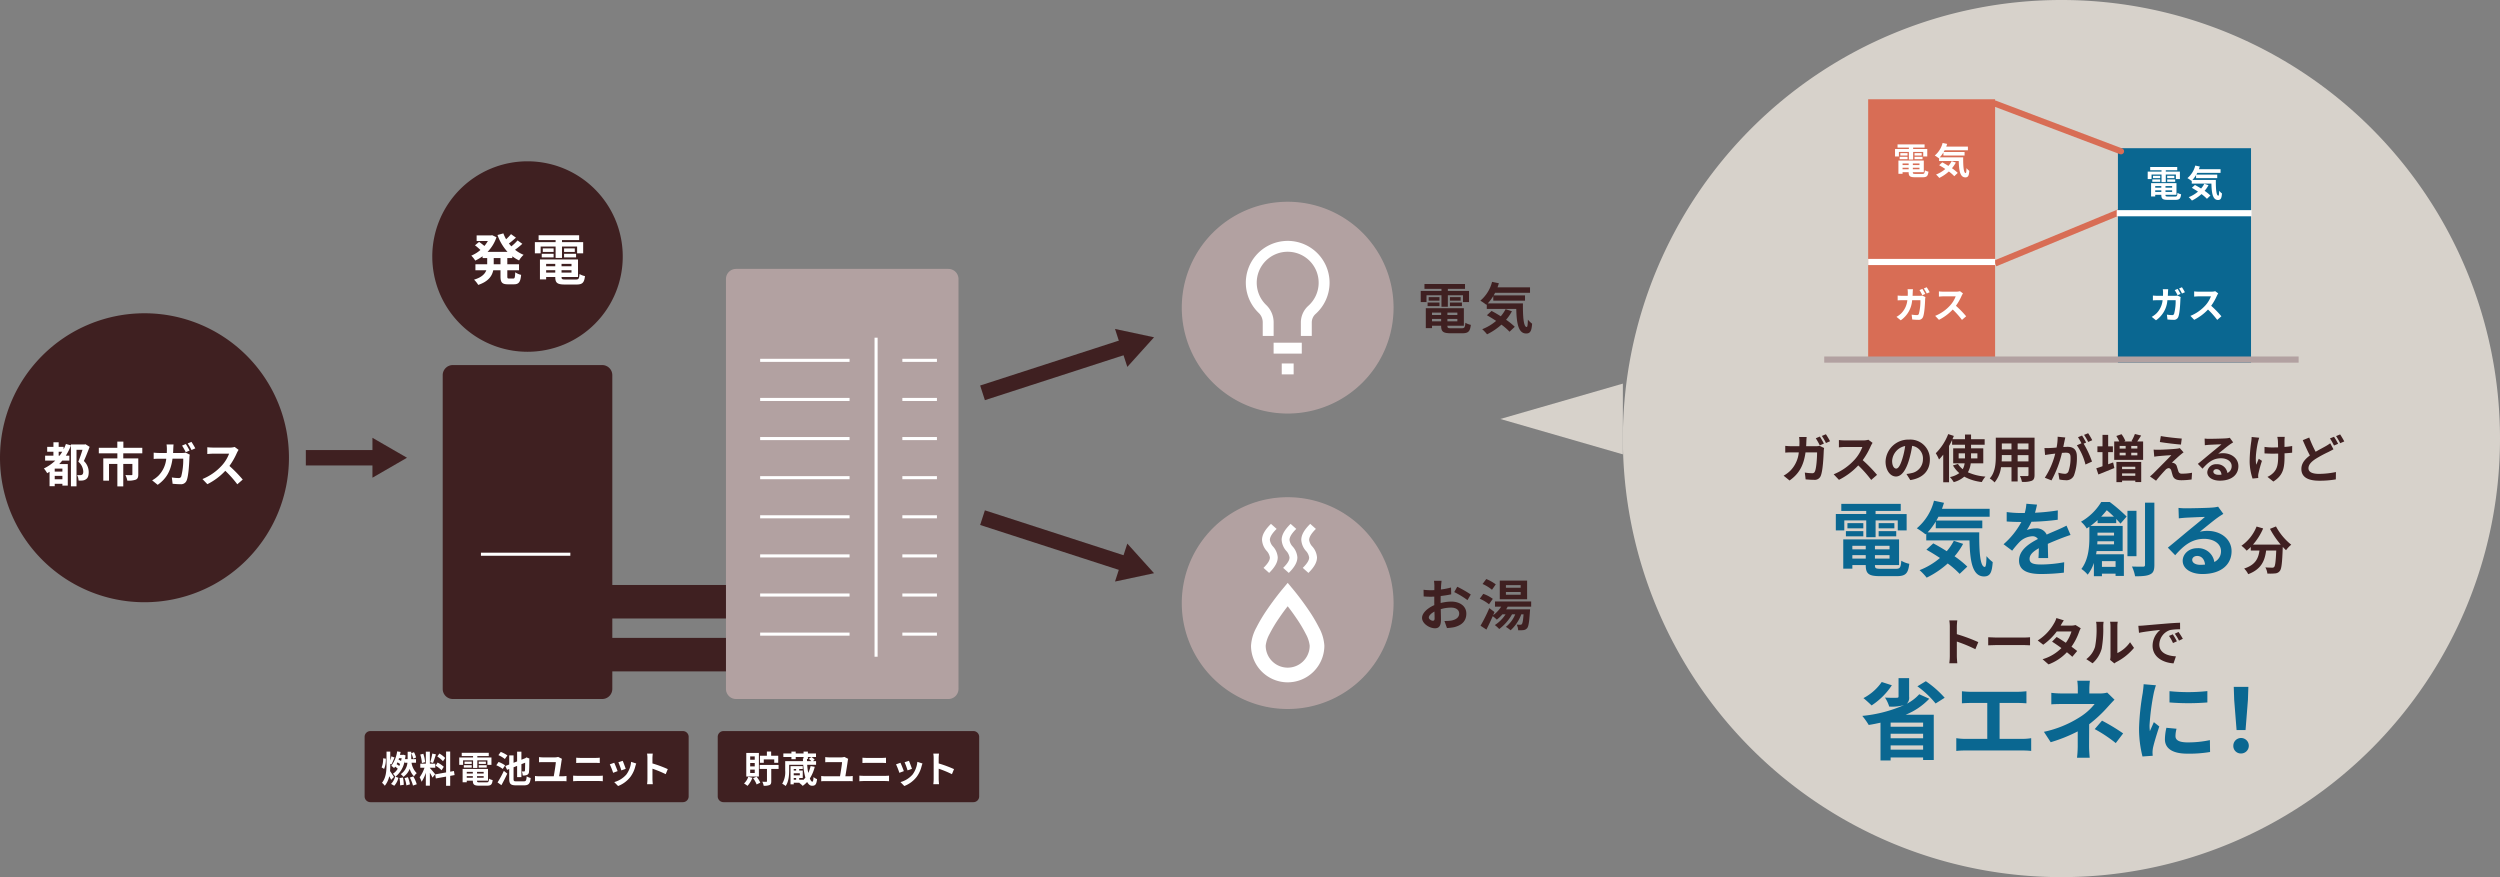 <svg xmlns="http://www.w3.org/2000/svg" xmlns:xlink="http://www.w3.org/1999/xlink" width="812.124" height="284.935" viewBox="0 0 812.124 284.935">
  <rect x="0" y="0" width="812.124" height="284.935" fill="#808080" stroke="none"/>
  <defs>
    <clipPath id="clip-path">
      <rect id="Rectangle_5610" data-name="Rectangle 5610" width="812.124" height="284.935" fill="none"/>
    </clipPath>
  </defs>
  <g id="Group_782" data-name="Group 782" transform="translate(-310 -10101.5)">
    <g id="Group_679" data-name="Group 679" transform="translate(310 10101.5)">
      <g id="Group_678" data-name="Group 678" clip-path="url(#clip-path)">
        <path id="Path_13662" data-name="Path 13662" d="M812.124,142.467A142.467,142.467,0,1,1,669.656,0,142.468,142.468,0,0,1,812.124,142.467" fill="#d7d2cb"/>
        <line id="Line_386" data-name="Line 386" y1="16.9" x2="40.898" transform="translate(648.109 68.688)" fill="#d8ba5e"/>
        <line id="Line_387" data-name="Line 387" y1="16.9" x2="40.898" transform="translate(648.109 68.688)" fill="none" stroke="#d86d55" stroke-miterlimit="10" stroke-width="2"/>
        <path id="Path_13663" data-name="Path 13663" d="M316.211,260.584h-81.18a1.876,1.876,0,0,1-1.876-1.876V239.362a1.876,1.876,0,0,1,1.876-1.876h81.18a1.875,1.875,0,0,1,1.875,1.876v19.346a1.875,1.875,0,0,1-1.875,1.876" fill="#3f2021"/>
        <path id="Path_13664" data-name="Path 13664" d="M221.835,260.584H120.321a1.876,1.876,0,0,1-1.875-1.876V239.362a1.876,1.876,0,0,1,1.875-1.876H221.835a1.876,1.876,0,0,1,1.876,1.876v19.346a1.876,1.876,0,0,1-1.876,1.876" fill="#3f2021"/>
        <path id="Path_13665" data-name="Path 13665" d="M93.868,148.7a46.934,46.934,0,1,1-46.934-46.934A46.934,46.934,0,0,1,93.868,148.7" fill="#3f2021"/>
        <path id="Path_13666" data-name="Path 13666" d="M202.3,83.336A30.937,30.937,0,1,1,171.362,52.4,30.936,30.936,0,0,1,202.3,83.336" fill="#3f2021"/>
        <path id="Path_13667" data-name="Path 13667" d="M452.7,99.938a34.4,34.4,0,1,1-34.4-34.4,34.4,34.4,0,0,1,34.4,34.4" fill="#b2a1a1"/>
        <path id="Path_13668" data-name="Path 13668" d="M452.7,195.917a34.4,34.4,0,1,1-34.4-34.4,34.4,34.4,0,0,1,34.4,34.4" fill="#b2a1a1"/>
        <line id="Line_388" data-name="Line 388" x2="23.536" transform="translate(99.348 148.701)" fill="none" stroke="#3f2021" stroke-miterlimit="10" stroke-width="5"/>
        <path id="Path_13669" data-name="Path 13669" d="M120.988,155.183l11.226-6.482-11.226-6.483Z" fill="#3f2021"/>
        <line id="Line_389" data-name="Line 389" y1="15.173" x2="46.844" transform="translate(319.171 112.442)" fill="none" stroke="#3f2021" stroke-miterlimit="10" stroke-width="5"/>
        <path id="Path_13670" data-name="Path 13670" d="M366.208,119.193l8.682-9.626-12.677-2.707Z" fill="#3f2021"/>
        <line id="Line_390" data-name="Line 390" x2="46.844" y2="15.173" transform="translate(319.171 168.159)" fill="none" stroke="#3f2021" stroke-miterlimit="10" stroke-width="5"/>
        <path id="Path_13671" data-name="Path 13671" d="M362.213,188.915l12.677-2.708-8.682-9.625Z" fill="#3f2021"/>
        <path id="Path_13672" data-name="Path 13672" d="M29.113,145.153c-.558,1.487-1.239,3.237-1.874,4.6a4.964,4.964,0,0,1,1.58,3.593c0,1.161-.248,1.921-.868,2.323a2.328,2.328,0,0,1-1.084.418,7.591,7.591,0,0,1-1.347.016,4.483,4.483,0,0,0-.465-1.781c.372.031.7.031.976.031a1.259,1.259,0,0,0,.619-.14c.3-.17.4-.542.4-1.052a4.425,4.425,0,0,0-1.611-3.176c.465-1.114.991-2.679,1.363-3.871H24.854v11.863H23.042V144.719a18.809,18.809,0,0,1-1.657,3.3h1.146v1.611H20.223c-.325.4-.65.759-.991,1.13h2.787v6.986h-1.75v-.589H17.776v.79H16.1v-4.693c-.263.17-.526.326-.774.465a9.476,9.476,0,0,0-1.069-1.534,14.325,14.325,0,0,0,3.7-2.555h-3.3v-1.611h2.695v-1.27H15.329v-1.58h2.029v-1.5h1.7v1.5h1.6v.79a14.634,14.634,0,0,0,.758-1.734l1.627.449v-.295H27.5l.279-.061Zm-8.844,7.062H17.775v.976h2.494Zm0,2.37H17.775v1.1h2.494Zm-.9-6.567c.294-.4.573-.82.852-1.27H19.061v1.27Z" fill="#fff"/>
        <path id="Path_13673" data-name="Path 13673" d="M40.044,147.275V148.9h4.878v5.235c0,.883-.185,1.41-.82,1.688a7.386,7.386,0,0,1-2.742.31,6.6,6.6,0,0,0-.619-1.812c.774.031,1.688.031,1.936.031s.325-.077.325-.248V150.7H40.044v7.31h-1.92V150.7H35.413v5.436H33.555V148.9h4.569v-1.626H32.1v-1.8h6.009v-2.013h1.967v2.013h6.149v1.8Z" fill="#fff"/>
        <path id="Path_13674" data-name="Path 13674" d="M56.289,145.773c-.016.48-.032.929-.062,1.378h2.911a5.824,5.824,0,0,0,1.162-.108l1.347.65a6.781,6.781,0,0,0-.108.821c-.062,1.673-.248,6.009-.914,7.589a1.925,1.925,0,0,1-2,1.192c-.883,0-1.812-.077-2.555-.139l-.248-2.06a14.448,14.448,0,0,0,2.168.2.806.806,0,0,0,.883-.542,21.2,21.2,0,0,0,.651-5.746H56.041c-.573,4.1-2.045,6.521-4.817,8.488l-1.8-1.456a9.581,9.581,0,0,0,2.029-1.5,9.15,9.15,0,0,0,2.556-5.53H51.967c-.526,0-1.378.016-2.044.078v-2.044a18.973,18.973,0,0,0,2.044.108h2.215c.016-.434.031-.883.031-1.348a11.481,11.481,0,0,0-.108-1.425h2.277c-.047.373-.078,1.023-.093,1.395m5.3.588-1.24.542a21.1,21.1,0,0,0-1.208-2.152l1.224-.511c.387.572.929,1.549,1.224,2.121m1.858-.712-1.239.542a14.789,14.789,0,0,0-1.239-2.138l1.224-.51a24.367,24.367,0,0,1,1.254,2.106" fill="#fff"/>
        <path id="Path_13675" data-name="Path 13675" d="M76.962,147.1a22.728,22.728,0,0,1-2.432,4.259,43.521,43.521,0,0,1,4.322,4.429l-1.766,1.534a35.224,35.224,0,0,0-3.9-4.383,20.382,20.382,0,0,1-5.823,4.351l-1.6-1.672a17.355,17.355,0,0,0,6.349-4.445,11.975,11.975,0,0,0,2.308-3.795h-5.25c-.65,0-1.5.093-1.828.109v-2.2a17.293,17.293,0,0,0,1.828.108h5.467a5.567,5.567,0,0,0,1.6-.2l1.27.944a7.353,7.353,0,0,0-.542.961" fill="#fff"/>
        <path id="Path_13676" data-name="Path 13676" d="M164.8,83.832v2.019h3.806V87.8H164.8v1.93c0,.644.072.751.572.751h1.376c.464,0,.554-.357.626-2.037a5.29,5.29,0,0,0,1.911.84c-.214,2.358-.768,3.073-2.34,3.073H165c-1.93,0-2.412-.626-2.412-2.609V87.8h-2.359c-.393,1.876-1.572,3.646-4.878,4.753a8.1,8.1,0,0,0-1.358-1.7c2.466-.751,3.538-1.858,3.985-3.056h-3.538V85.851h3.824V83.832h-1.5v-.59a14.648,14.648,0,0,1-2.377,1.412,9.213,9.213,0,0,0-1.286-1.609,11.034,11.034,0,0,0,2.966-1.839,18.937,18.937,0,0,0-1.769-1.52l1.34-1.107c.536.375,1.215.893,1.716,1.322a10.006,10.006,0,0,0,1.125-1.609h-3.645V76.47h4.664l.375-.071,1.411.661a12.424,12.424,0,0,1-2.894,4.753h6.468a16.336,16.336,0,0,1-3.252-5.468l1.912-.536a12.412,12.412,0,0,0,.893,1.912A17,17,0,0,0,166,76.059l1.608,1.144c-.733.661-1.555,1.358-2.287,1.893.25.322.518.626.786.93a15.01,15.01,0,0,0,2.019-1.93l1.554,1.108a23.7,23.7,0,0,1-2.376,1.929,10.9,10.9,0,0,0,2.787,1.645,7.629,7.629,0,0,0-1.465,1.822,12.457,12.457,0,0,1-2.2-1.34v.572Zm-2.215,0h-2.2v2.02h2.2Z" fill="#fff"/>
        <path id="Path_13677" data-name="Path 13677" d="M175.629,82.295h-1.876V78.667h6.736v-.678h-5.521V76.416h13.169v1.573h-5.575v.678h6.879v3.628h-1.965V80.08h-4.914V83.8h-2.073V80.08h-4.86ZM187.083,90.8c.893,0,1.054-.268,1.179-1.787a5.441,5.441,0,0,0,1.769.68c-.251,2.143-.822,2.733-2.77,2.733h-3.752c-2.448,0-3.127-.518-3.127-2.394v-.054h-2.966v.786H175.4V84.279h12.364v5.7h-5.342v.054c0,.661.2.768,1.287.768Zm-11.1-8.344h3.859v1.162h-3.859Zm3.86-.625h-3.52V80.687h3.52Zm-2.43,4.663h2.966v-.786h-2.966Zm2.966,1.287h-2.966v.769h2.966Zm5.271-2.073h-3.234v.786h3.234Zm0,2.073h-3.234v.769h3.234Zm1.072-5.95h-3.484V80.687h3.484Zm-3.484.625h3.9v1.162h-3.9Z" fill="#fff"/>
        <path id="Path_13678" data-name="Path 13678" d="M463.4,98.134h-1.876V94.506h6.736v-.678h-5.521V92.255h13.169v1.573h-5.575v.678h6.879v3.628h-1.965V95.918h-4.914v3.717H468.26V95.918H463.4Zm11.454,8.5c.893,0,1.054-.268,1.179-1.787a5.441,5.441,0,0,0,1.769.68c-.251,2.143-.822,2.733-2.77,2.733H471.28c-2.448,0-3.127-.518-3.127-2.394v-.054h-2.966v.786h-2.019v-6.485h12.364v5.7H470.19v.054c0,.661.2.768,1.287.768Zm-11.1-8.345h3.859v1.162h-3.859Zm3.86-.625H464.1V96.525h3.52Zm-2.43,4.664h2.966v-.786h-2.966Zm2.966,1.287h-2.966v.769h2.966Zm5.271-2.074H470.19v.786h3.234Zm0,2.074H470.19v.769h3.234Zm1.072-5.951h-3.484V96.525H474.5Zm-3.484.625h3.9v1.162h-3.9Z" fill="#3f2021"/>
        <path id="Path_13679" data-name="Path 13679" d="M494.722,98.563c-.036,4.288.2,7.665,1.233,7.665.268-.017.339-.947.375-2.394a8.629,8.629,0,0,0,1.376,1.322c-.161,2.233-.537,3.181-1.912,3.181-2.609,0-3.127-3.413-3.234-7.988h-9.578V98.867l-.16.143a17.339,17.339,0,0,0-1.93-1.34,11.745,11.745,0,0,0,3.806-6.112l2.216.465c-.143.447-.287.894-.447,1.323h10.56v1.768H485.681c-.143.286-.3.572-.465.84H495.4V97.67h-10.31v-1.5a14.245,14.245,0,0,1-1.8,2.394Zm-3.574,2.555a15.334,15.334,0,0,1-1.894,2.752,21.8,21.8,0,0,1,2.823,2.287l-1.7,1.608a19.216,19.216,0,0,0-2.645-2.305,19.966,19.966,0,0,1-4.663,3.145,12.519,12.519,0,0,0-1.572-1.662,15.8,15.8,0,0,0,4.52-2.7c-1.018-.679-2.055-1.305-3-1.84l1.519-1.394c.929.482,1.965,1.09,2.984,1.733a11.6,11.6,0,0,0,1.572-2.305Z" fill="#3f2021"/>
        <path id="Path_13680" data-name="Path 13680" d="M468.136,190.224c-.019.393-.037.822-.054,1.269a21.882,21.882,0,0,0,3.287-.644l.054,2.216c-1.018.233-2.251.411-3.413.554-.018.536-.018,1.09-.018,1.608v.662a14.8,14.8,0,0,1,3.431-.465c2.752,0,4.914,1.429,4.914,3.9,0,2.109-1.108,3.7-3.949,4.413a16.229,16.229,0,0,1-2.341.286l-.822-2.3a13.9,13.9,0,0,0,2.2-.125c1.447-.269,2.591-.984,2.591-2.287,0-1.216-1.072-1.93-2.626-1.93a12.038,12.038,0,0,0-3.36.5c.036,1.411.071,2.805.071,3.413,0,2.215-.786,2.8-1.965,2.8-1.733,0-4.181-1.5-4.181-3.395,0-1.555,1.787-3.18,3.984-4.128-.017-.428-.017-.857-.017-1.268v-1.5c-.34.017-.661.036-.948.036a21.989,21.989,0,0,1-2.5-.09l-.036-2.162a19.844,19.844,0,0,0,2.466.143c.322,0,.679-.018,1.036-.036.018-.625.018-1.143.018-1.447a14.264,14.264,0,0,0-.125-1.572H468.3c-.054.321-.125,1.09-.16,1.554m-2.681,11.417c.322,0,.572-.142.572-.75,0-.446-.018-1.268-.054-2.233-1.09.59-1.822,1.322-1.822,1.947,0,.554.84,1.036,1.3,1.036m12.329-8.522-1.072,1.822a28.527,28.527,0,0,0-4.306-2.608l.982-1.734a37.453,37.453,0,0,1,4.4,2.52" fill="#3f2021"/>
        <path id="Path_13681" data-name="Path 13681" d="M483.7,196.3a12.388,12.388,0,0,0-3-1.8l1.144-1.591a11.716,11.716,0,0,1,3.091,1.626Zm6.057.786c-.142.287-.3.572-.482.858h7.773s-.018.5-.054.732c-.214,3.4-.447,4.843-.911,5.379a1.757,1.757,0,0,1-1.143.625,10.511,10.511,0,0,1-1.769.054,4.28,4.28,0,0,0-.483-1.841,10.7,10.7,0,0,0,1.161.054.552.552,0,0,0,.519-.2c.232-.268.41-1.108.553-3.18h-.732a13.147,13.147,0,0,1-3.467,5.181,11.335,11.335,0,0,0-1.536-1.107,10.08,10.08,0,0,0,3.037-4.074h-1.036a15.514,15.514,0,0,1-4.163,4.77,12.645,12.645,0,0,0-1.43-1.286,11.567,11.567,0,0,0,3.485-3.484h-1.019a12.5,12.5,0,0,1-1.823,1.716,11.028,11.028,0,0,0-1.321-1.109c-.662,1.5-1.376,3.02-2.056,4.342l-1.911-1.251a52.971,52.971,0,0,0,2.859-5.718l1.679,1.27c-.143.339-.286.679-.429,1.017a9.722,9.722,0,0,0,2.591-2.751h-2v-1.7H497.4v1.7Zm-5.092-5.5a12.359,12.359,0,0,0-3.055-1.876l1.2-1.609a13.352,13.352,0,0,1,3.091,1.734Zm11.418,3.091H487.2V188.6h8.88Zm-2.091-4.592H489.2v.84h4.789Zm0,2.234H489.2v.875h4.789Z" fill="#3f2021"/>
        <path id="Path_13682" data-name="Path 13682" d="M195.62,227.074H147.1a3.288,3.288,0,0,1-3.288-3.288V121.879a3.288,3.288,0,0,1,3.288-3.288H195.62a3.288,3.288,0,0,1,3.288,3.288V223.786a3.288,3.288,0,0,1-3.288,3.288" fill="#3f2021"/>
        <path id="Path_13683" data-name="Path 13683" d="M308.079,227.074H239.115a3.288,3.288,0,0,1-3.288-3.288V90.641a3.288,3.288,0,0,1,3.288-3.289h68.964a3.288,3.288,0,0,1,3.288,3.289V223.786a3.288,3.288,0,0,1-3.288,3.288" fill="#b2a1a1"/>
        <rect id="Rectangle_5603" data-name="Rectangle 5603" width="43.143" height="10.885" transform="translate(192.684 190.031)" fill="#3f2021"/>
        <rect id="Rectangle_5604" data-name="Rectangle 5604" width="43.143" height="10.885" transform="translate(192.684 207.216)" fill="#3f2021"/>
        <path id="Path_13684" data-name="Path 13684" d="M123.965,249.282a7,7,0,0,0,.488-2.943l.882.106a7.67,7.67,0,0,1-.56,3.337Zm3.086,4.052c-.143-.322-.357-.751-.6-1.18a7.318,7.318,0,0,1-1.454,3.1,4.644,4.644,0,0,0-.9-.965c1.323-1.692,1.466-3.921,1.466-5.982v-4.16h1.215v2.92c.143-.476.286-.965.37-1.37l1.025.381c-.346.763-.7,1.668-1.014,2.24l-.381-.167v.156c0,.715-.012,1.454-.071,2.18.357.5,1.1,1.633,1.275,1.919Zm4.386-6.113a8.212,8.212,0,0,1-2.992,5.1l.978.334a5.77,5.77,0,0,1-1.347,2.6l-1.048-.6a5.074,5.074,0,0,0,1.322-2.371l.036.012a4.29,4.29,0,0,0-.739-.942,5.013,5.013,0,0,0,1.561-1.632,5.449,5.449,0,0,0-.846-.679c-.107.166-.227.321-.346.477a5.584,5.584,0,0,0-.905-.728,10.33,10.33,0,0,0,1.906-4.707l1.121.179c-.06.322-.131.643-.215.953h.882l.215-.047.726.214c-.047.429-.107.834-.178,1.227h.858v-2.419h1.167v2.419h1.55v1.168h-1.454a5.9,5.9,0,0,0,1.692,3.385,4.137,4.137,0,0,0-.882,1.036,5.677,5.677,0,0,1-1.406-2.442,5.7,5.7,0,0,1-2.05,2.6,4.291,4.291,0,0,0-.858-.881,5.038,5.038,0,0,0,2.169-3.7h-.917Zm-1.74,1.608a5.3,5.3,0,0,0,.262-.643,6.562,6.562,0,0,0-.846-.537c-.1.2-.179.394-.274.584a8.068,8.068,0,0,1,.858.6m-.072-2.538c-.048.154-.107.31-.155.465a8.95,8.95,0,0,1,.81.44c.072-.286.144-.6.191-.9Zm1.276,6.28a12.5,12.5,0,0,1,.262,2.371l-1.192.179a12.283,12.283,0,0,0-.2-2.383Zm1.608-.107a10.336,10.336,0,0,1,.667,2.324l-1.155.345a9.881,9.881,0,0,0-.608-2.36Zm1.74-.25a10.762,10.762,0,0,1,1.132,2.55l-1.227.428a11.047,11.047,0,0,0-1.037-2.609Zm-.012-5.756a8.554,8.554,0,0,0-.631-1.765l.881-.344a8.094,8.094,0,0,1,.68,1.715Z" fill="#fff"/>
        <path id="Path_13685" data-name="Path 13685" d="M140.5,252.6a16.118,16.118,0,0,0-.858-1.548v4.182h-1.311v-4.207a12.185,12.185,0,0,1-1.371,2.932,8.471,8.471,0,0,0-.643-1.466,11.021,11.021,0,0,0,1.573-3.086h-1.359v-1.323h1.8v-3.9h1.311v3.9H141.4V249.4h-1.763v.083c.345.346,1.478,1.681,1.728,2.014Zm-3.444-4.73a11.838,11.838,0,0,0-.536-2.753l.989-.263a11.975,11.975,0,0,1,.607,2.73Zm4.564-2.813c-.31.954-.656,2.085-.953,2.777l-.894-.25a22.233,22.233,0,0,0,.655-2.789Zm4.624,6.984v3.217h-1.335v-2.979l-3.325.6-.214-1.323,3.539-.631v-6.793h1.335v6.554l1.215-.226.215,1.322Zm-4.076-4.326a9.939,9.939,0,0,1,2,1.37l-.715,1.133a10.029,10.029,0,0,0-1.954-1.491Zm1.728-.429a9.587,9.587,0,0,0-1.847-1.55l.68-.953a9,9,0,0,1,1.894,1.441Z" fill="#fff"/>
        <path id="Path_13686" data-name="Path 13686" d="M150.434,248.472h-1.252v-2.419h4.493V245.6h-3.682v-1.049h8.782V245.6h-3.718v.453h4.589v2.419h-1.311v-1.477h-3.278v2.478h-1.382v-2.478h-3.241Zm7.638,5.673c.6,0,.7-.179.787-1.192a3.623,3.623,0,0,0,1.18.453c-.167,1.429-.548,1.823-1.848,1.823h-2.5c-1.633,0-2.085-.346-2.085-1.6V253.6h-1.979v.525h-1.346v-4.327h8.246v3.8h-3.563v.036c0,.441.131.513.858.513Zm-7.4-5.565h2.574v.774h-2.574Zm2.574-.417H150.9V247.4h2.348Zm-1.621,3.11H153.6v-.524h-1.979Zm1.979.857h-1.979v.513H153.6Zm3.515-1.381h-2.157v.524h2.157Zm0,1.381h-2.157v.513h2.157Zm.715-3.967H155.51V247.4h2.324Zm-2.324.417h2.6v.774h-2.6Z" fill="#fff"/>
        <path id="Path_13687" data-name="Path 13687" d="M163.31,249.794a9.009,9.009,0,0,0-2.085-1.2l.739-1.072a8.851,8.851,0,0,1,2.121,1.108Zm-1.68,4.374a32.366,32.366,0,0,0,2.05-3.753l1.108.893c-.572,1.252-1.251,2.6-1.906,3.754Zm2.372-7.6a9.294,9.294,0,0,0-2.1-1.263l.774-1.049a9.935,9.935,0,0,1,2.157,1.144Zm6.161,7.246c.7,0,.822-.286.93-1.621a4.558,4.558,0,0,0,1.3.536c-.179,1.776-.62,2.384-2.122,2.384H167.6c-1.692,0-2.181-.453-2.181-2.133v-3.17l-.7.274-.56-1.251,1.263-.489v-2.956h1.406v2.4l1.156-.441v-3.158h1.394v2.609l1.252-.488.119-.084.25-.19,1,.382-.047.213c-.012,2.1-.036,3.516-.108,4.029a1.117,1.117,0,0,1-.667,1.085,3.489,3.489,0,0,1-1.37.19,4.223,4.223,0,0,0-.31-1.335c.25.012.584.012.727.012s.25-.035.3-.273c.037-.215.06-.99.072-2.575l-1.216.477v4.207h-1.394v-3.648l-1.156.454v3.742c0,.715.119.822.894.822Z" fill="#fff"/>
        <path id="Path_13688" data-name="Path 13688" d="M182.432,247.03c-.143,1.085-.572,3.8-.8,5.137h1.287a9.107,9.107,0,0,0,1.108-.1V253.8a9.176,9.176,0,0,0-1.108-.06h-7.949c-.357,0-.774.023-1.18.06v-1.729a7.952,7.952,0,0,0,1.18.1h4.922c.226-1.3.643-3.825.667-4.6H176.45c-.477,0-.918.013-1.347.048v-1.68a12.316,12.316,0,0,0,1.335.1H180.2a4.306,4.306,0,0,0,1.109-.154l1.239.619a5.353,5.353,0,0,0-.119.536" fill="#fff"/>
        <path id="Path_13689" data-name="Path 13689" d="M187.67,252.035h6.841a12.011,12.011,0,0,0,1.311-.072v1.823c-.418-.047-.954-.071-1.311-.071H187.67c-.465,0-1.049.036-1.49.071v-1.823c.465.036,1.025.072,1.49.072m.906-5.828h4.934c.476,0,.989-.035,1.322-.071v1.728c-.345-.012-.9-.048-1.322-.048h-4.922c-.453,0-1,.024-1.407.048v-1.728a13.941,13.941,0,0,0,1.4.071" fill="#fff"/>
        <path id="Path_13690" data-name="Path 13690" d="M200.631,250.5l-1.454.549a24.235,24.235,0,0,0-1.085-2.753l1.43-.513c.3.608.87,2.05,1.109,2.717m5.767-1.608a9.6,9.6,0,0,1-1.62,3.492,9.3,9.3,0,0,1-3.993,2.955l-1.251-1.275a8.027,8.027,0,0,0,3.957-2.49,8.161,8.161,0,0,0,1.525-4.088l1.668.536c-.143.382-.214.632-.286.87m-3.134.87-1.43.5a19.9,19.9,0,0,0-.965-2.646l1.418-.464c.227.512.81,2.061.977,2.61" fill="#fff"/>
        <path id="Path_13691" data-name="Path 13691" d="M210.315,246.232a8.324,8.324,0,0,0-.119-1.431h1.859a12.88,12.88,0,0,0-.108,1.431V248a38.992,38.992,0,0,1,4.982,1.846l-.679,1.645a34.563,34.563,0,0,0-4.3-1.776v3.374c0,.344.06,1.179.108,1.668H210.2a13.189,13.189,0,0,0,.119-1.668Z" fill="#fff"/>
        <path id="Path_13692" data-name="Path 13692" d="M586.792,143.467c-.017.517-.033,1-.067,1.484h3.136a6.271,6.271,0,0,0,1.251-.116l1.45.7a7.343,7.343,0,0,0-.116.884c-.067,1.8-.267,6.47-.984,8.171a2.074,2.074,0,0,1-2.152,1.284c-.95,0-1.951-.082-2.751-.148l-.268-2.219a15.521,15.521,0,0,0,2.335.217.87.87,0,0,0,.951-.585c.484-1.049.7-4.385.7-6.187h-3.753c-.617,4.42-2.2,7.022-5.187,9.14l-1.934-1.569a10.343,10.343,0,0,0,2.184-1.617,9.846,9.846,0,0,0,2.752-5.954h-2.2c-.567,0-1.484.017-2.2.084v-2.2a20.427,20.427,0,0,0,2.2.116h2.385c.016-.467.033-.95.033-1.452a12.3,12.3,0,0,0-.117-1.534h2.452c-.05.4-.083,1.1-.1,1.5m5.7.634-1.334.584a23.027,23.027,0,0,0-1.3-2.319l1.317-.552c.417.619,1,1.668,1.318,2.287m2-.768-1.334.584a15.857,15.857,0,0,0-1.334-2.3l1.317-.551a26.089,26.089,0,0,1,1.351,2.269" fill="#3f2021"/>
        <path id="Path_13693" data-name="Path 13693" d="M607.721,144.9a24.487,24.487,0,0,1-2.619,4.586,46.857,46.857,0,0,1,4.654,4.77l-1.9,1.651a38.1,38.1,0,0,0-4.2-4.72,21.983,21.983,0,0,1-6.271,4.687l-1.718-1.8a18.7,18.7,0,0,0,6.838-4.787,12.929,12.929,0,0,0,2.485-4.086h-5.654c-.7,0-1.618.1-1.968.117V142.95a18.826,18.826,0,0,0,1.968.116h5.887a5.972,5.972,0,0,0,1.718-.217l1.367,1.018a7.859,7.859,0,0,0-.583,1.034" fill="#3f2021"/>
        <path id="Path_13694" data-name="Path 13694" d="M620.561,155.958l-1.25-1.985a12.489,12.489,0,0,0,1.551-.267,4.525,4.525,0,0,0,3.8-4.469,4.123,4.123,0,0,0-3.5-4.4,33.807,33.807,0,0,1-1,4.52c-1,3.369-2.436,5.436-4.253,5.436-1.852,0-3.386-2.034-3.386-4.853a7.409,7.409,0,0,1,7.655-7.138,6.351,6.351,0,0,1,6.738,6.5c0,3.52-2.151,6.005-6.355,6.655m-4.586-3.736c.7,0,1.351-1.051,2.035-3.3a25.154,25.154,0,0,0,.884-4.036,5.249,5.249,0,0,0-4.236,4.836c0,1.685.667,2.5,1.317,2.5" fill="#3f2021"/>
        <path id="Path_13695" data-name="Path 13695" d="M640.191,150.521a7.865,7.865,0,0,1-.918,2.9,16.747,16.747,0,0,0,5.705,1.4,8.173,8.173,0,0,0-1.185,1.768,15.3,15.3,0,0,1-5.7-1.752,8.521,8.521,0,0,1-3.419,1.785,10.931,10.931,0,0,0-1.234-1.651,7.69,7.69,0,0,0,3.036-1.284,9.59,9.59,0,0,1-2.052-2.485l1.618-.5a6.87,6.87,0,0,0,1.551,1.717,5.4,5.4,0,0,0,.617-1.9h-3.719v-4.87h3.836v-1.167h-4.186V142.95c-.3.65-.634,1.284-1,1.918v11.791h-1.885V147.7a18.341,18.341,0,0,1-1.367,1.567,13.213,13.213,0,0,0-1.051-2.034,17.7,17.7,0,0,0,4.036-6.221l1.835.6c-.15.35-.3.7-.451,1.067h4.07v-1.517h1.968v1.517h4.419v1.8h-4.419v1.167h3.969v4.87Zm-1.868-1.6v-1.651h-2.052v1.651Zm1.968-1.651v1.651h2.068v-1.651Z" fill="#3f2021"/>
        <path id="Path_13696" data-name="Path 13696" d="M660.919,154.274c0,1.067-.233,1.6-.9,1.9a7.772,7.772,0,0,1-3.2.35,7.481,7.481,0,0,0-.633-1.9c.934.05,2.034.034,2.335.034.317,0,.433-.1.433-.4v-2.5h-3.519v4.654h-2v-4.654h-3.4a9.535,9.535,0,0,1-2.1,4.953,7.326,7.326,0,0,0-1.568-1.284c1.818-2,1.969-4.969,1.969-7.3v-5.954h12.591Zm-7.488-4.387v-2.051h-3.136v.3c0,.534-.016,1.134-.05,1.751Zm-3.136-3.9h3.135V144.05h-3.135Zm8.656-1.935h-3.519v1.935h3.519Zm0,3.786h-3.519v2.051h3.519Z" fill="#3f2021"/>
        <path id="Path_13697" data-name="Path 13697" d="M670.608,143.5c-.1.5-.234,1.119-.35,1.718.567-.032,1.051-.067,1.4-.067,1.768,0,3.018.786,3.018,3.187a16.345,16.345,0,0,1-.95,6.121,2.653,2.653,0,0,1-2.735,1.534,11.03,11.03,0,0,1-2-.234l-.35-2.2a9.666,9.666,0,0,0,2.035.35,1.223,1.223,0,0,0,1.251-.718,13.24,13.24,0,0,0,.683-4.619c0-1.334-.583-1.517-1.617-1.517-.267,0-.684.033-1.168.065a35.171,35.171,0,0,1-3.4,8.941l-2.168-.868a25.509,25.509,0,0,0,3.385-7.838c-.6.067-1.134.133-1.434.167-.483.084-1.351.2-1.868.283l-.2-2.268a16.088,16.088,0,0,0,1.784,0c.517-.016,1.3-.066,2.152-.15a16.965,16.965,0,0,0,.35-3.519l2.485.25c-.1.433-.217.967-.3,1.383m7.072.269-.818.349a30.281,30.281,0,0,1,2.719,5.82l-2.118.968a18.768,18.768,0,0,0-2.8-6.255l1.5-.649a18.638,18.638,0,0,0-1.134-1.969l1.317-.55c.417.618,1.018,1.668,1.335,2.286m1.984-.769-1.317.567a18.864,18.864,0,0,0-1.351-2.3l1.334-.536A22.322,22.322,0,0,1,679.664,143" fill="#3f2021"/>
        <path id="Path_13698" data-name="Path 13698" d="M684.833,150.822c.533-.2,1.084-.4,1.617-.6l.4,1.818c-1.768.717-3.669,1.5-5.187,2.1l-.684-2.017c.567-.167,1.251-.4,2.018-.667v-4.571h-1.651V145H683v-3.735h1.835V145h1.534v1.885h-1.534ZM696.19,143.4v5.987H686.8V143.4h1.635a12.012,12.012,0,0,0-.951-1.768l1.685-.584a9.026,9.026,0,0,1,1.25,2.2L690,143.4h2.785l-.367-.117a13.275,13.275,0,0,0,1.1-2.3l2.034.5c-.433.7-.867,1.367-1.267,1.918Zm-8.672,6.654h8.055v6.555h-1.918v-.485h-4.3v.5h-1.834Zm1.05-4.336h1.951v-.851h-1.951Zm0,2.2h1.951v-.851h-1.951Zm.784,4.47h4.3v-.768h-4.3Zm4.3,1.4h-4.3v.767h4.3Zm.667-8.923h-1.985v.851h1.985Zm0,2.2h-1.985v.851h1.985Z" fill="#3f2021"/>
        <path id="Path_13699" data-name="Path 13699" d="M708.248,147.8c-.768.651-2.319,2.085-2.719,2.518a1.847,1.847,0,0,1,.634.118,1.584,1.584,0,0,1,1,1.133c.149.451.333,1.084.483,1.518a1.059,1.059,0,0,0,1.167.784,17.17,17.17,0,0,0,3.269-.3l-.133,2.186a24.434,24.434,0,0,1-3.269.25c-1.584,0-2.435-.351-2.852-1.435-.166-.5-.367-1.284-.483-1.7-.184-.584-.551-.8-.885-.8a1.772,1.772,0,0,0-1.1.668c-.567.583-1.818,1.952-2.969,3.419l-1.968-1.384c.3-.25.7-.6,1.151-1.035.851-.867,4.27-4.269,5.787-5.87-1.167.033-3.169.217-4.119.3-.584.05-1.084.134-1.434.184l-.2-2.3a15,15,0,0,0,1.6.051c.784,0,4.57-.167,5.955-.351a5.38,5.38,0,0,0,.95-.183l1.217,1.383c-.433.3-.783.6-1.083.851m.5-5.337-.267,1.952c-1.751-.134-4.87-.5-6.855-.834l.317-1.934c1.868.349,5.07.7,6.8.816" fill="#3f2021"/>
        <path id="Path_13700" data-name="Path 13700" d="M717.686,142.55c.884,0,4.453-.067,5.4-.151a7.2,7.2,0,0,0,1.268-.183l1.084,1.484c-.383.25-.784.484-1.168.768-.9.633-2.651,2.1-3.7,2.935a6.49,6.49,0,0,1,1.584-.183c2.836,0,4.987,1.767,4.987,4.2,0,2.635-2,4.72-6.037,4.72-2.318,0-4.07-1.067-4.07-2.735a2.8,2.8,0,0,1,2.986-2.6,3.337,3.337,0,0,1,3.552,2.852,2.418,2.418,0,0,0,1.385-2.269c0-1.5-1.5-2.518-3.47-2.518-2.551,0-4.219,1.351-6,3.386l-1.517-1.568c1.184-.95,3.2-2.651,4.186-3.468.934-.768,2.668-2.168,3.486-2.886-.851.016-3.153.117-4.036.167-.451.033-.984.083-1.368.134l-.067-2.169a11.528,11.528,0,0,0,1.518.084m3,11.691a8.54,8.54,0,0,0,.967-.051c-.1-1.084-.717-1.784-1.617-1.784-.634,0-1.035.384-1.035.8,0,.617.684,1.034,1.685,1.034" fill="#3f2021"/>
        <path id="Path_13701" data-name="Path 13701" d="M733.511,143.55c-.417,1.851-1,5.353-.55,7.421.217-.517.517-1.318.8-1.935l1.034.667a41.347,41.347,0,0,0-1.134,4.07,3.805,3.805,0,0,0-.1.817c0,.167.017.45.034.684l-1.852.183a18.131,18.131,0,0,1-.95-5.4,46.856,46.856,0,0,1,.533-6.654,11.269,11.269,0,0,0,.117-1.452l2.468.25a13.477,13.477,0,0,0-.4,1.352m8.606-.5v2.135a22.068,22.068,0,0,0,2.5-.3l-.016,2.168c-.667.083-1.534.15-2.468.2v.7c0,3.937-.3,6.355-3.636,8.473l-1.918-1.518a6.446,6.446,0,0,0,1.934-1.335c1.285-1.334,1.552-2.818,1.552-5.636v-.6c-.634.017-1.251.033-1.868.033-.718,0-1.751-.049-2.569-.083v-2.118a17.51,17.51,0,0,0,2.519.184c.6,0,1.25-.017,1.884-.033-.017-.935-.033-1.8-.066-2.252a7.989,7.989,0,0,0-.184-1.151H742.2c-.05.367-.066.767-.083,1.134" fill="#3f2021"/>
        <path id="Path_13702" data-name="Path 13702" d="M752.24,146.753c1.217-.718,2.4-1.319,3.185-1.769a12.52,12.52,0,0,0,1.551-1l1.051,1.968c-.534.3-1.067.584-1.668.884a40.216,40.216,0,0,0-4.136,2.234c-1.384.918-2.318,1.868-2.318,3.036,0,1.2,1.167,1.834,3.485,1.834a28.081,28.081,0,0,0,5.437-.6l-.033,2.386a30.765,30.765,0,0,1-5.353.434c-3.319,0-5.838-.935-5.838-3.82,0-1.835,1.168-3.2,2.769-4.386-.767-1.417-1.568-3.219-2.319-4.97l2.1-.851a37.065,37.065,0,0,0,2.085,4.621m7.3-2.586-1.351.567a20.011,20.011,0,0,0-1.3-2.318l1.318-.534a24.719,24.719,0,0,1,1.334,2.285m2-.767-1.334.567a19.7,19.7,0,0,0-1.334-2.3l1.317-.551a26.123,26.123,0,0,1,1.351,2.285" fill="#3f2021"/>
        <path id="Path_13703" data-name="Path 13703" d="M599.118,172.3h-2.751v-5.318h9.877v-1h-8.1V163.68h19.309v2.305h-8.174v1H619.37V172.3h-2.882V169.05h-7.2v5.45h-3.039v-5.45h-7.126Zm16.793,12.471c1.31,0,1.546-.393,1.73-2.62a7.961,7.961,0,0,0,2.593,1c-.367,3.144-1.205,4.009-4.061,4.009h-5.5c-3.589,0-4.585-.76-4.585-3.511v-.079h-4.349v1.153h-2.96v-9.51h18.13v8.357h-7.834v.079c0,.969.288,1.126,1.887,1.126Zm-16.269-12.235H605.3v1.7h-5.659Zm5.658-.917h-5.161v-1.677H605.3Zm-3.563,6.839h4.349V177.3h-4.349Zm4.349,1.885h-4.349v1.127h4.349Zm7.729-3.039h-4.742v1.153h4.742Zm0,3.039h-4.742v1.127h4.742Zm1.572-8.724h-5.109v-1.677h5.109Zm-5.109.917h5.711v1.7h-5.711Z" fill="#0a6791"/>
        <path id="Path_13704" data-name="Path 13704" d="M642.956,172.928c-.053,6.288.288,11.239,1.807,11.239.393-.026.5-1.389.551-3.511a12.543,12.543,0,0,0,2.017,1.939c-.236,3.275-.786,4.664-2.8,4.664-3.825,0-4.585-5-4.742-11.711H625.743v-2.175l-.236.21a25.923,25.923,0,0,0-2.83-1.966,17.207,17.207,0,0,0,5.581-8.96l3.249.682c-.21.655-.419,1.31-.655,1.939h15.484v2.593H629.7c-.21.419-.445.839-.681,1.232h14.933v2.514H628.834v-2.2a20.814,20.814,0,0,1-2.646,3.511Zm-5.24,3.746a22.515,22.515,0,0,1-2.777,4.035,31.914,31.914,0,0,1,4.139,3.354l-2.488,2.357a28.188,28.188,0,0,0-3.878-3.379,29.349,29.349,0,0,1-6.838,4.611,18.239,18.239,0,0,0-2.306-2.437,23.178,23.178,0,0,0,6.628-3.956c-1.493-.995-3.012-1.912-4.4-2.7l2.227-2.044c1.362.708,2.882,1.6,4.376,2.542a17.2,17.2,0,0,0,2.3-3.38Z" fill="#0a6791"/>
        <path id="Path_13705" data-name="Path 13705" d="M661.067,166.562a66.308,66.308,0,0,0,7.413-.76l-.026,3.039a78.067,78.067,0,0,1-8.54.655,18.324,18.324,0,0,1-1.494,2.672,8.891,8.891,0,0,1,2.96-.524,3.548,3.548,0,0,1,3.485,2.018c1.362-.629,2.463-1.075,3.536-1.546,1.023-.446,1.94-.865,2.909-1.363l1.31,3.039c-.839.237-2.227.76-3.117,1.1-1.18.472-2.672,1.048-4.271,1.781.026,1.468.078,3.407.1,4.612h-3.143c.078-.786.1-2.044.13-3.2-1.964,1.127-3.011,2.149-3.011,3.458,0,1.442,1.23,1.834,3.8,1.834a42.893,42.893,0,0,0,7.441-.733l-.1,3.38a65.734,65.734,0,0,1-7.414.445c-4.112,0-7.151-1-7.151-4.375,0-3.353,3.143-5.45,6.13-7a2.018,2.018,0,0,0-1.835-.892,6.376,6.376,0,0,0-4.086,1.809,29.9,29.9,0,0,0-2.438,2.882l-2.8-2.1a25.729,25.729,0,0,0,5.789-7.23H656.3c-1.073,0-2.985-.053-4.427-.158v-3.065a34.038,34.038,0,0,0,4.612.314h1.257a14.6,14.6,0,0,0,.524-3.012l3.458.288a25.21,25.21,0,0,1-.654,2.62" fill="#0a6791"/>
        <path id="Path_13706" data-name="Path 13706" d="M681.4,169.941v-.995a25.319,25.319,0,0,1-2.332,1.912h10.48v8.149h-8.463c-.053.341-.1.707-.183,1.048h9.039V187.1h-2.7v-.733h-4.428v.812H680.2v-4.323a12.4,12.4,0,0,1-2.017,3.825,9.826,9.826,0,0,0-2.043-1.86c2.3-3.013,2.593-7.205,2.593-10.165V171.1c-.288.183-.576.392-.864.576a8.805,8.805,0,0,0-1.861-2.2,18.145,18.145,0,0,0,6.576-6.393h2.778a51.664,51.664,0,0,1,5.475,4.716l-1.991,2.3c-.367-.419-.838-.943-1.389-1.52v1.362Zm5.344,6.891v-.995h-5.4c0,.314-.026.655-.052.995Zm-5.371-2.856h5.371v-.943h-5.371Zm5.345-6.13c-.76-.734-1.572-1.494-2.332-2.1-.55.682-1.152,1.389-1.834,2.1Zm-3.9,16.3h4.428v-1.859h-4.428Zm11.214-3.458H691.1v-14.75h2.935Zm5.816-17.4v20.226c0,1.729-.341,2.593-1.389,3.065-.995.524-2.62.629-4.873.629a12.729,12.729,0,0,0-1.022-3.17c1.573.053,3.092.053,3.59.053.471,0,.655-.157.655-.6v-20.2Z" fill="#0a6791"/>
        <path id="Path_13707" data-name="Path 13707" d="M710.072,165.121c1.389,0,6.995-.1,8.489-.236a11.448,11.448,0,0,0,1.991-.288l1.7,2.331c-.6.394-1.232.76-1.834,1.205-1.415,1-4.166,3.3-5.816,4.612a10.209,10.209,0,0,1,2.489-.288c4.454,0,7.833,2.777,7.833,6.6,0,4.14-3.144,7.414-9.484,7.414-3.642,0-6.393-1.676-6.393-4.3,0-2.122,1.913-4.086,4.69-4.086a5.243,5.243,0,0,1,5.581,4.48,3.8,3.8,0,0,0,2.174-3.563c0-2.359-2.358-3.957-5.449-3.957-4.009,0-6.629,2.123-9.432,5.319l-2.384-2.463c1.86-1.493,5.03-4.165,6.576-5.449,1.467-1.205,4.191-3.407,5.476-4.533-1.337.027-4.952.184-6.341.262-.707.053-1.546.131-2.148.21l-.105-3.406a18.33,18.33,0,0,0,2.384.131m4.716,18.366a13.546,13.546,0,0,0,1.52-.079c-.158-1.7-1.127-2.8-2.541-2.8-1,0-1.625.6-1.625,1.257,0,.97,1.074,1.625,2.646,1.625" fill="#0a6791"/>
        <path id="Path_13708" data-name="Path 13708" d="M739.352,171.011a19.208,19.208,0,0,0,4.954,5.937,9.481,9.481,0,0,0-1.685,1.785c-.35-.318-.7-.684-1.067-1.068v.117c-.184,5.037-.384,7-.968,7.705a2.01,2.01,0,0,1-1.517.784,16.533,16.533,0,0,1-2.519.05,4.789,4.789,0,0,0-.65-2c.917.066,1.785.083,2.2.083a.776.776,0,0,0,.667-.234c.333-.349.517-1.834.666-5.32H736.15c-.417,3.2-1.5,6.055-5.82,7.672a6.652,6.652,0,0,0-1.318-1.834c3.769-1.218,4.636-3.4,4.97-5.838h-2.818v-1.167a12.761,12.761,0,0,1-1.335,1.2,11.86,11.86,0,0,0-1.7-1.6,13.83,13.83,0,0,0,4.92-6.238l2.135.617a19.983,19.983,0,0,1-3.3,5.253h9.007a28.241,28.241,0,0,1-3.486-5.12Z" fill="#3f2021"/>
        <path id="Path_13709" data-name="Path 13709" d="M633.394,203.542a11.56,11.56,0,0,0-.167-2h2.6a18.07,18.07,0,0,0-.15,2v2.468a54.447,54.447,0,0,1,6.971,2.585l-.95,2.3a48.284,48.284,0,0,0-6.021-2.485v4.721c0,.484.083,1.651.15,2.334h-2.6a18.31,18.31,0,0,0,.167-2.334Z" fill="#3f2021"/>
        <path id="Path_13710" data-name="Path 13710" d="M648.553,207.111h8.956c.784,0,1.518-.066,1.951-.1v2.619c-.4-.017-1.251-.083-1.951-.083h-8.956c-.951,0-2.068.033-2.686.083v-2.619c.6.05,1.818.1,2.686.1" fill="#3f2021"/>
        <path id="Path_13711" data-name="Path 13711" d="M669.4,203.225h3.386a5.247,5.247,0,0,0,1.451-.184l1.7,1.051a7.941,7.941,0,0,0-.551,1.185,19.088,19.088,0,0,1-2.468,4.8c.717.518,1.368,1,1.852,1.4l-1.585,1.885c-.451-.417-1.067-.935-1.751-1.485a15.683,15.683,0,0,1-5.971,3.952l-1.935-1.684a14.166,14.166,0,0,0,6.121-3.619c-1.084-.8-2.185-1.551-3.035-2.084l1.484-1.519c.884.5,1.935,1.185,2.986,1.885a11.819,11.819,0,0,0,1.834-3.686h-4.77a20.03,20.03,0,0,1-4.4,4.32l-1.8-1.384a15.486,15.486,0,0,0,5.3-5.554,6.9,6.9,0,0,0,.767-1.734l2.418.75a17.954,17.954,0,0,0-1.034,1.7" fill="#3f2021"/>
        <path id="Path_13712" data-name="Path 13712" d="M680.572,210.129a28.732,28.732,0,0,0,.483-6.6,6.3,6.3,0,0,0-.15-1.536h2.452a11.111,11.111,0,0,0-.117,1.518,36.824,36.824,0,0,1-.5,7.172,9.775,9.775,0,0,1-2.969,4.786l-2.034-1.351a7.87,7.87,0,0,0,2.835-3.986m5.02,3v-9.723a7.463,7.463,0,0,0-.133-1.434h2.485a8.432,8.432,0,0,0-.117,1.451v8.723a10.567,10.567,0,0,0,4.119-3.52l1.284,1.835a18.341,18.341,0,0,1-5.654,4.553,3.51,3.51,0,0,0-.716.5l-1.4-1.152a6.386,6.386,0,0,0,.133-1.234" fill="#3f2021"/>
        <path id="Path_13713" data-name="Path 13713" d="M696.264,203.208c1.4-.117,4.153-.367,7.205-.617,1.718-.15,3.536-.25,4.72-.3l.016,2.135a17.429,17.429,0,0,0-3.219.233,5.068,5.068,0,0,0-3.535,4.67c0,2.752,2.568,3.736,5.4,3.886l-.784,2.285c-3.5-.234-6.8-2.1-6.8-5.72a6.674,6.674,0,0,1,2.485-5.154c-1.568.166-4.97.533-6.9.95l-.216-2.285c.667-.016,1.317-.05,1.634-.083m10.89,5.12-1.267.568a12.822,12.822,0,0,0-1.3-2.319l1.234-.517a20.549,20.549,0,0,1,1.334,2.268m1.935-.817-1.25.6a14.7,14.7,0,0,0-1.368-2.252l1.217-.567a24.976,24.976,0,0,1,1.4,2.218" fill="#3f2021"/>
        <path id="Path_13714" data-name="Path 13714" d="M626.722,226.983a21.757,21.757,0,0,1-7.692,5.205h9.151v14.7H624.72v-.829H614.169v.972H610.88V234.761c-1.286.286-2.544.543-3.831.743a22.116,22.116,0,0,0-2.088-2.945,44.117,44.117,0,0,0,13.64-3.545l-.057.028a14.517,14.517,0,0,1-4.833.486,11.344,11.344,0,0,0-1.372-2.917c1.487.086,3.289.086,3.774.057.487,0,.629-.085.629-.457v-5.919h3.432v6.033a2.648,2.648,0,0,1-.772,2.288,13.7,13.7,0,0,0,4.06-3.089Zm-12.153-4.375a22.743,22.743,0,0,1-6.577,6.548c-.629-.6-1.915-1.8-2.659-2.373a16.542,16.542,0,0,0,5.948-5.233Zm10.151,12.124H614.169v1.344H624.72Zm-10.551,5.09H624.72v-1.458H614.169Zm10.551,2.317H614.169v1.4H624.72Zm.887-20.846a32.979,32.979,0,0,1,6.119,5.375l-2.945,1.859a30.4,30.4,0,0,0-5.919-5.576Z" fill="#0a6791"/>
        <path id="Path_13715" data-name="Path 13715" d="M640.041,224.724H655.6c.858,0,1.858-.085,2.688-.171v3.917c-.858-.057-1.859-.114-2.688-.114h-6.034v11.667h7.578a17.406,17.406,0,0,0,2.688-.229v4.146a23.042,23.042,0,0,0-2.688-.143H638.3a23.975,23.975,0,0,0-2.8.143v-4.146a18.522,18.522,0,0,0,2.8.229h7.264V228.356h-5.519c-.772,0-2,.057-2.717.114v-3.917c.744.086,1.916.171,2.717.171" fill="#0a6791"/>
        <path id="Path_13716" data-name="Path 13716" d="M678.723,223.781v1.487h3.431a8.578,8.578,0,0,0,2.374-.286L686.9,227.3c-.744.715-1.6,1.687-2.23,2.373a43.278,43.278,0,0,1-6.005,5.6c0,2.288-.029,5.4-.029,7.206,0,1.143.115,2.773.2,3.66h-4.118a32.8,32.8,0,0,0,.229-3.66v-4.89a50.227,50.227,0,0,1-8.778,3.518l-2.2-3.375a35.478,35.478,0,0,0,11.666-4.776,18.879,18.879,0,0,0,4.805-4.26H670.087c-1.029,0-2.83.029-3.717.115v-3.746a26.991,26.991,0,0,0,3.66.2h4.947v-1.487a18.38,18.38,0,0,0-.172-2.631h4.09a23.371,23.371,0,0,0-.172,2.631m1.744,13.068,2.374-2.745a64.748,64.748,0,0,1,6.862,4.145l-2.4,3.146a44.878,44.878,0,0,0-6.834-4.546" fill="#0a6791"/>
        <path id="Path_13717" data-name="Path 13717" d="M699.647,225.154a75.952,75.952,0,0,0-1.372,10.494,13.782,13.782,0,0,0,.115,1.859c.428-.972.886-1.973,1.286-2.917l1.773,1.4c-.8,2.374-1.744,5.49-2.059,7.006a8.736,8.736,0,0,0-.143,1.344c0,.314.029.772.058,1.173l-3.318.228a36.6,36.6,0,0,1-1.115-9.35,79.793,79.793,0,0,1,1.2-11.324c.086-.8.258-1.887.286-2.8l4,.343c-.228.6-.6,2.031-.715,2.545m7.063,13.983c0,1.258,1.087,2.03,4,2.03a33.841,33.841,0,0,0,7.177-.743l.057,3.86a40.5,40.5,0,0,1-7.377.543c-4.919,0-7.292-1.744-7.292-4.689a17.507,17.507,0,0,1,.486-3.718l3.289.315a9.7,9.7,0,0,0-.344,2.4M717.062,224.5v3.688a76.6,76.6,0,0,1-12.3,0v-3.66a58.726,58.726,0,0,0,12.3-.028" fill="#0a6791"/>
        <path id="Path_13718" data-name="Path 13718" d="M725.492,242.253a2.517,2.517,0,1,1,2.516,2.517,2.441,2.441,0,0,1-2.516-2.517m.286-14.869-.143-4.261h4.747l-.143,4.261-.772,9.779H726.55Z" fill="#0a6791"/>
        <path id="Path_13719" data-name="Path 13719" d="M244.418,252.656a7.735,7.735,0,0,1-1.6,2.633,8.58,8.58,0,0,0-1.121-.774,5.326,5.326,0,0,0,1.383-2.169Zm2.109-.406h-4.1V244.6h4.1Zm-1.347-6.53H243.7V246.8h1.478Zm0,2.133H243.7v1.108h1.478Zm0,2.157H243.7v1.108h1.478Zm.584,2.3a7.87,7.87,0,0,1,1.216,1.942l-1.192.573a8.01,8.01,0,0,0-1.144-2.026Zm7.162-2.526h-2.383V253.8c0,.667-.119,1.013-.572,1.228a4.862,4.862,0,0,1-1.895.225,4.564,4.564,0,0,0-.441-1.31c.537.024,1.121.024,1.288.024s.226-.048.226-.2v-3.98h-2.36v-1.3h6.137Zm-4.814-1.978h-1.239v-2.313h2.252v-1.358h1.383v1.358h2.3v2.313h-1.3v-1.121h-3.4Z" fill="#fff"/>
        <path id="Path_13720" data-name="Path 13720" d="M264.671,249.092a12.623,12.623,0,0,1-1.6,3.79c.274.692.572,1.049.81,1.049.215,0,.334-.346.394-1.514a3.373,3.373,0,0,0,1.144.68c-.2,1.835-.632,2.156-1.645,2.156-.619,0-1.144-.44-1.573-1.226a8.642,8.642,0,0,1-1.454,1.263,7.124,7.124,0,0,0-1.084-.954l.1-.059h-1.919v.513h-1.048v-5.912h3.98v.93h-1.156v.5h1.156v2.419h-1.156v.572h1.275v.119a6.808,6.808,0,0,0,.739-.81,20.516,20.516,0,0,1-.7-4.171h-4.576v1.9c0,1.537-.167,3.658-1.144,4.993a5.52,5.52,0,0,0-1.121-.728,7.351,7.351,0,0,0,.978-4.29v-3.062h5.78c-.012-.287-.024-.584-.036-.882h.226v-.453h-2.55v.7h-1.394v-.7H254.47v-1.156h2.622v-.608h1.394v.608h2.55v-.608h1.406v.608h2.634v1.156h-2.634v.643h-.3c0,.238.011.465.011.692h1.43a5.506,5.506,0,0,0-.846-.727l.846-.608a4.656,4.656,0,0,1,1.061.881l-.584.454H265.1v1.191h-2.884a19.787,19.787,0,0,0,.346,2.646,11.389,11.389,0,0,0,.762-2.229Zm-6.829,1.216h.787v-.5h-.787Zm1.979.882h-1.979v.68h1.979Zm-1.979,2.109h.787v-.572h-.787Z" fill="#fff"/>
        <path id="Path_13721" data-name="Path 13721" d="M275.415,247.031c-.143,1.085-.572,3.8-.8,5.137H275.9a9.106,9.106,0,0,0,1.108-.1V253.8a9.179,9.179,0,0,0-1.108-.06h-7.949c-.357,0-.774.023-1.18.06v-1.729a7.952,7.952,0,0,0,1.18.1h4.922c.226-1.3.643-3.825.667-4.6h-4.111c-.477,0-.918.013-1.347.048v-1.68a12.315,12.315,0,0,0,1.335.1h3.765a4.306,4.306,0,0,0,1.109-.154l1.239.619a5.354,5.354,0,0,0-.119.536" fill="#fff"/>
        <path id="Path_13722" data-name="Path 13722" d="M280.653,252.036h6.841a12.015,12.015,0,0,0,1.311-.072v1.823c-.418-.047-.954-.071-1.311-.071h-6.841c-.465,0-1.049.036-1.49.071v-1.823c.465.036,1.025.072,1.49.072m.906-5.828h4.934c.476,0,.988-.035,1.322-.071v1.728c-.345-.012-.9-.048-1.322-.048h-4.922c-.453,0-1,.024-1.407.048v-1.728a13.94,13.94,0,0,0,1.395.071" fill="#fff"/>
        <path id="Path_13723" data-name="Path 13723" d="M293.614,250.5l-1.454.549a24.242,24.242,0,0,0-1.085-2.753l1.43-.513c.3.608.87,2.05,1.109,2.717m5.767-1.608a9.6,9.6,0,0,1-1.62,3.492,9.3,9.3,0,0,1-3.993,2.955l-1.251-1.275a8.027,8.027,0,0,0,3.957-2.49A8.161,8.161,0,0,0,298,247.484l1.668.536c-.143.382-.214.632-.286.87m-3.134.87-1.43.5a19.9,19.9,0,0,0-.965-2.646l1.418-.464c.227.512.81,2.061.977,2.61" fill="#fff"/>
        <path id="Path_13724" data-name="Path 13724" d="M303.3,246.233a8.324,8.324,0,0,0-.119-1.431h1.859a12.876,12.876,0,0,0-.108,1.431V248a38.991,38.991,0,0,1,4.982,1.846l-.679,1.645a34.559,34.559,0,0,0-4.3-1.776v3.373c0,.345.06,1.18.108,1.669h-1.859a13.188,13.188,0,0,0,.119-1.669Z" fill="#fff"/>
        <line id="Line_391" data-name="Line 391" x2="29.046" transform="translate(156.231 180.041)" fill="none" stroke="#fff" stroke-miterlimit="10" stroke-width="1"/>
        <line id="Line_392" data-name="Line 392" x2="29.046" transform="translate(246.934 117.055)" fill="none" stroke="#fff" stroke-miterlimit="10" stroke-width="1"/>
        <line id="Line_393" data-name="Line 393" x2="29.046" transform="translate(246.934 129.761)" fill="none" stroke="#fff" stroke-miterlimit="10" stroke-width="1"/>
        <line id="Line_394" data-name="Line 394" x2="29.046" transform="translate(246.934 142.467)" fill="none" stroke="#fff" stroke-miterlimit="10" stroke-width="1"/>
        <line id="Line_395" data-name="Line 395" x2="29.046" transform="translate(246.934 155.173)" fill="none" stroke="#fff" stroke-miterlimit="10" stroke-width="1"/>
        <line id="Line_396" data-name="Line 396" x2="29.046" transform="translate(246.934 167.88)" fill="none" stroke="#fff" stroke-miterlimit="10" stroke-width="1"/>
        <line id="Line_397" data-name="Line 397" x2="29.046" transform="translate(246.934 180.586)" fill="none" stroke="#fff" stroke-miterlimit="10" stroke-width="1"/>
        <line id="Line_398" data-name="Line 398" x2="29.046" transform="translate(246.934 193.292)" fill="none" stroke="#fff" stroke-miterlimit="10" stroke-width="1"/>
        <line id="Line_399" data-name="Line 399" x2="29.046" transform="translate(246.934 205.998)" fill="none" stroke="#fff" stroke-miterlimit="10" stroke-width="1"/>
        <line id="Line_400" data-name="Line 400" x2="11.234" transform="translate(293.129 117.055)" fill="none" stroke="#fff" stroke-miterlimit="10" stroke-width="1"/>
        <line id="Line_401" data-name="Line 401" x2="11.234" transform="translate(293.129 129.761)" fill="none" stroke="#fff" stroke-miterlimit="10" stroke-width="1"/>
        <line id="Line_402" data-name="Line 402" x2="11.234" transform="translate(293.129 142.467)" fill="none" stroke="#fff" stroke-miterlimit="10" stroke-width="1"/>
        <line id="Line_403" data-name="Line 403" x2="11.234" transform="translate(293.129 155.173)" fill="none" stroke="#fff" stroke-miterlimit="10" stroke-width="1"/>
        <line id="Line_404" data-name="Line 404" x2="11.234" transform="translate(293.129 167.88)" fill="none" stroke="#fff" stroke-miterlimit="10" stroke-width="1"/>
        <line id="Line_405" data-name="Line 405" x2="11.234" transform="translate(293.129 180.586)" fill="none" stroke="#fff" stroke-miterlimit="10" stroke-width="1"/>
        <line id="Line_406" data-name="Line 406" x2="11.234" transform="translate(293.129 193.292)" fill="none" stroke="#fff" stroke-miterlimit="10" stroke-width="1"/>
        <line id="Line_407" data-name="Line 407" x2="11.234" transform="translate(293.129 205.998)" fill="none" stroke="#fff" stroke-miterlimit="10" stroke-width="1"/>
        <line id="Line_408" data-name="Line 408" y2="103.638" transform="translate(284.593 109.7)" fill="none" stroke="#fff" stroke-miterlimit="10" stroke-width="1"/>
        <path id="Path_13725" data-name="Path 13725" d="M426.13,109.121h-3.544v-4.4a7.289,7.289,0,0,1,2.444-5.4,10.058,10.058,0,1,0-13.68-.216,7.812,7.812,0,0,1,2.391,5.615v4.4H410.2v-4.4a4.242,4.242,0,0,0-1.3-3.054,13.592,13.592,0,0,1,7.867-23.326A13.594,13.594,0,0,1,427.4,101.959a3.735,3.735,0,0,0-1.27,2.759Z" fill="#fff"/>
        <rect id="Rectangle_5605" data-name="Rectangle 5605" width="9.152" height="3.543" transform="translate(413.731 111.328)" fill="#fff"/>
        <rect id="Rectangle_5606" data-name="Rectangle 5606" width="3.866" height="3.543" transform="translate(416.374 118.072)" fill="#fff"/>
        <path id="Path_13726" data-name="Path 13726" d="M418.307,221.656a11.925,11.925,0,0,1-11.912-11.912,13.992,13.992,0,0,1,1.736-5.871,50.115,50.115,0,0,1,3.439-5.769c2.427-3.579,4.808-6.443,4.908-6.563l1.829-2.2,1.83,2.2c.1.118,2.481,2.982,4.907,6.561a50.115,50.115,0,0,1,3.439,5.769,13.993,13.993,0,0,1,1.736,5.871,11.925,11.925,0,0,1-11.912,11.912m0-24.709c-.681.86-1.6,2.075-2.792,3.832a45.456,45.456,0,0,0-3.113,5.2,10.356,10.356,0,0,0-1.242,3.762,7.147,7.147,0,1,0,14.294,0,10.356,10.356,0,0,0-1.242-3.762,45.461,45.461,0,0,0-3.113-5.2c-1.19-1.757-2.111-2.972-2.792-3.832" fill="#fff"/>
        <path id="Path_13727" data-name="Path 13727" d="M412.878,170.178c-2.028,1.992-2.9,3.629-2.91,5.174a5.919,5.919,0,0,0,1.475,3.574,4.111,4.111,0,0,1,1.076,2.159c.015.67-.344,1.689-2.073,3.387l1.834,1.638c1.968-1.936,2.825-3.583,2.791-5.1a5.982,5.982,0,0,0-1.515-3.462,3.793,3.793,0,0,1-1.037-2.159c0-.7.394-1.81,2.193-3.573Z" fill="#fff"/>
        <path id="Path_13728" data-name="Path 13728" d="M419.257,170.178c-2.029,1.992-2.9,3.629-2.911,5.174a5.919,5.919,0,0,0,1.475,3.574,4.111,4.111,0,0,1,1.076,2.159c.015.67-.344,1.689-2.073,3.387l1.834,1.638c1.968-1.936,2.825-3.583,2.791-5.1a5.982,5.982,0,0,0-1.515-3.462,3.793,3.793,0,0,1-1.037-2.159c.005-.7.394-1.81,2.193-3.573Z" fill="#fff"/>
        <path id="Path_13729" data-name="Path 13729" d="M425.635,170.178c-2.028,1.992-2.9,3.629-2.91,5.174a5.919,5.919,0,0,0,1.475,3.574,4.111,4.111,0,0,1,1.076,2.159c.015.67-.344,1.689-2.073,3.387l1.834,1.638c1.968-1.936,2.825-3.583,2.791-5.1a5.982,5.982,0,0,0-1.515-3.462,3.793,3.793,0,0,1-1.037-2.159c.005-.7.394-1.81,2.193-3.573Z" fill="#fff"/>
        <rect id="Rectangle_5607" data-name="Rectangle 5607" width="41.236" height="84.563" transform="translate(606.873 32.243)" fill="#d86d55"/>
        <rect id="Rectangle_5608" data-name="Rectangle 5608" width="41.236" height="67.663" transform="translate(689.007 49.143)" fill="#0a6791"/>
        <rect id="Rectangle_5609" data-name="Rectangle 5609" width="41.236" height="67.663" transform="translate(689.007 49.143)" fill="none" stroke="#0a6791" stroke-miterlimit="10" stroke-width="2"/>
        <path id="Path_13730" data-name="Path 13730" d="M616.856,50.824H615.6V48.4H620.1v-.453h-3.682V46.9H625.2v1.049h-3.718V48.4h4.588v2.419h-1.311V49.346h-3.277v2.479H620.1V49.346h-3.241Zm7.638,5.673c.6,0,.7-.179.787-1.193a3.6,3.6,0,0,0,1.18.453c-.167,1.43-.548,1.824-1.848,1.824h-2.5c-1.633,0-2.086-.346-2.086-1.6v-.036h-1.978v.524H616.7V52.146h8.246v3.8h-3.563v.036c0,.44.131.513.858.513Zm-7.4-5.566h2.574v.774h-2.574Zm2.574-.417H617.32v-.763h2.348Zm-1.621,3.11h1.979V53.1h-1.979Zm1.978.858h-1.979v.513h1.979Zm3.516-1.382h-2.157v.524h2.157Zm0,1.382h-2.157v.513h2.157Zm.715-3.968h-2.324v-.763h2.324Zm-2.324.417h2.6v.774h-2.6Z" fill="#fff"/>
        <path id="Path_13731" data-name="Path 13731" d="M637.74,51.11c-.024,2.86.131,5.112.823,5.112.178-.012.226-.632.25-1.6a5.737,5.737,0,0,0,.918.881c-.108,1.49-.358,2.121-1.276,2.121-1.74,0-2.085-2.276-2.157-5.327h-6.387v-.989l-.108.1a11.542,11.542,0,0,0-1.286-.894,7.838,7.838,0,0,0,2.538-4.076l1.477.31c-.095.3-.19.6-.3.881h7.043V48.81H631.71c-.1.191-.2.381-.31.56h6.793v1.144h-6.876v-1a9.455,9.455,0,0,1-1.2,1.6Zm-2.383,1.7a10.256,10.256,0,0,1-1.263,1.835,14.672,14.672,0,0,1,1.883,1.525l-1.133,1.073a12.742,12.742,0,0,0-1.763-1.537,13.332,13.332,0,0,1-3.111,2.1,8.167,8.167,0,0,0-1.049-1.108,10.541,10.541,0,0,0,3.016-1.8c-.68-.452-1.371-.869-2-1.228l1.012-.928c.62.321,1.311.726,1.991,1.155a7.81,7.81,0,0,0,1.048-1.537Z" fill="#fff"/>
        <path id="Path_13732" data-name="Path 13732" d="M698.931,58.168H697.68V55.749h4.492V55.3H698.49V54.248h8.783V55.3h-3.718v.453h4.588v2.419h-1.311V56.691h-3.277v2.478h-1.383V56.691h-3.241Zm7.639,5.673c.6,0,.7-.178.787-1.192a3.6,3.6,0,0,0,1.179.453c-.166,1.43-.548,1.823-1.847,1.823h-2.5c-1.633,0-2.086-.345-2.086-1.6v-.037h-1.978v.525h-1.347V59.491h8.247v3.8H703.46v.037c0,.44.131.512.857.512Zm-7.4-5.565h2.574v.774h-2.574Zm2.575-.417H699.4V57.1h2.348Zm-1.621,3.11H702.1v-.524h-1.979Zm1.978.858h-1.979v.513H702.1Zm3.516-1.382H703.46v.524h2.157Zm0,1.382H703.46v.513h2.157Zm.715-3.968h-2.324V57.1h2.324Zm-2.324.417h2.6v.774h-2.6Z" fill="#fff"/>
        <path id="Path_13733" data-name="Path 13733" d="M719.816,58.455c-.024,2.86.131,5.112.823,5.112.178-.012.226-.632.25-1.6a5.742,5.742,0,0,0,.918.881c-.108,1.49-.358,2.121-1.276,2.121-1.74,0-2.085-2.276-2.157-5.327h-6.387v-.989l-.108.1a11.549,11.549,0,0,0-1.286-.894,7.838,7.838,0,0,0,2.538-4.076l1.477.31c-.095.3-.19.6-.3.881h7.043v1.181h-7.567c-.1.191-.2.381-.31.56h6.793v1.144h-6.876v-1a9.458,9.458,0,0,1-1.2,1.6Zm-2.383,1.7a10.253,10.253,0,0,1-1.263,1.835,14.672,14.672,0,0,1,1.883,1.525l-1.133,1.073a12.741,12.741,0,0,0-1.763-1.537,13.352,13.352,0,0,1-3.111,2.1A8.113,8.113,0,0,0,711,64.044a10.541,10.541,0,0,0,3.016-1.8c-.68-.452-1.371-.869-2-1.228l1.012-.928c.62.321,1.311.726,1.991,1.155a7.808,7.808,0,0,0,1.048-1.537Z" fill="#fff"/>
        <path id="Path_13734" data-name="Path 13734" d="M621.349,95.031c-.013.37-.024.716-.048,1.06h2.24a4.427,4.427,0,0,0,.894-.083l1.037.5a5.1,5.1,0,0,0-.084.631c-.047,1.287-.19,4.624-.7,5.84a1.481,1.481,0,0,1-1.537.918c-.679,0-1.4-.06-1.966-.108l-.191-1.584a11.293,11.293,0,0,0,1.668.154.62.62,0,0,0,.679-.417,16.291,16.291,0,0,0,.5-4.421h-2.681a8.635,8.635,0,0,1-3.706,6.53l-1.383-1.12a7.414,7.414,0,0,0,1.561-1.156,7.042,7.042,0,0,0,1.967-4.254h-1.574c-.405,0-1.06.012-1.572.06V96.008a14.4,14.4,0,0,0,1.572.083h1.705c.012-.333.023-.678.023-1.036a8.771,8.771,0,0,0-.083-1.1h1.752c-.036.287-.06.788-.071,1.073m4.075.453-.953.417a16.352,16.352,0,0,0-.93-1.656l.941-.394a18.744,18.744,0,0,1,.942,1.633m1.43-.548-.953.417a11.324,11.324,0,0,0-.954-1.645l.942-.393a18.505,18.505,0,0,1,.965,1.621" fill="#fff"/>
        <path id="Path_13735" data-name="Path 13735" d="M637.252,96.056a17.535,17.535,0,0,1-1.871,3.277,33.491,33.491,0,0,1,3.325,3.409l-1.359,1.179a27.3,27.3,0,0,0-3-3.373,15.715,15.715,0,0,1-4.481,3.35l-1.227-1.287a13.376,13.376,0,0,0,4.886-3.421,9.239,9.239,0,0,0,1.775-2.919h-4.04c-.5,0-1.155.071-1.406.083V94.661a13.231,13.231,0,0,0,1.406.084h4.207a4.291,4.291,0,0,0,1.228-.155l.977.727a5.724,5.724,0,0,0-.417.739" fill="#fff"/>
        <path id="Path_13736" data-name="Path 13736" d="M704.266,95.031c-.013.37-.024.716-.048,1.06h2.24a4.427,4.427,0,0,0,.894-.083l1.037.5a5.107,5.107,0,0,0-.084.631c-.047,1.287-.19,4.624-.7,5.84a1.481,1.481,0,0,1-1.537.918c-.679,0-1.4-.06-1.966-.108l-.191-1.584a11.293,11.293,0,0,0,1.668.154.62.62,0,0,0,.679-.417,16.291,16.291,0,0,0,.5-4.421h-2.681a8.635,8.635,0,0,1-3.706,6.53l-1.383-1.12a7.415,7.415,0,0,0,1.561-1.156,7.042,7.042,0,0,0,1.967-4.254H700.94c-.405,0-1.06.012-1.572.06V96.008a14.4,14.4,0,0,0,1.572.083h1.705c.012-.333.023-.678.023-1.036a8.771,8.771,0,0,0-.083-1.1h1.752c-.036.287-.06.788-.071,1.073m4.075.453-.953.417a16.329,16.329,0,0,0-.93-1.656l.941-.394a18.744,18.744,0,0,1,.942,1.633m1.43-.548-.953.417a11.324,11.324,0,0,0-.954-1.645l.942-.393a18.5,18.5,0,0,1,.965,1.621" fill="#fff"/>
        <path id="Path_13737" data-name="Path 13737" d="M720.169,96.056a17.535,17.535,0,0,1-1.871,3.277,33.484,33.484,0,0,1,3.325,3.409l-1.359,1.179a27.3,27.3,0,0,0-3-3.373,15.715,15.715,0,0,1-4.481,3.35l-1.227-1.287a13.376,13.376,0,0,0,4.886-3.421,9.239,9.239,0,0,0,1.775-2.919h-4.04c-.5,0-1.155.071-1.406.083V94.661a13.232,13.232,0,0,0,1.406.084h4.207a4.291,4.291,0,0,0,1.228-.155l.977.727a5.731,5.731,0,0,0-.417.739" fill="#fff"/>
        <line id="Line_409" data-name="Line 409" x2="41.236" transform="translate(606.873 85.105)" fill="none" stroke="#fff" stroke-miterlimit="10" stroke-width="2"/>
        <line id="Line_410" data-name="Line 410" x2="43.8" transform="translate(687.615 69.263)" fill="none" stroke="#fff" stroke-miterlimit="10" stroke-width="2"/>
        <line id="Line_411" data-name="Line 411" x2="40.898" y2="15.484" transform="translate(648.109 33.659)" fill="#d8ba5e"/>
        <line id="Line_412" data-name="Line 412" x2="40.898" y2="15.484" transform="translate(648.109 33.659)" fill="none" stroke="#d86d55" stroke-linecap="round" stroke-miterlimit="10" stroke-width="2"/>
        <path id="Path_13738" data-name="Path 13738" d="M487.384,136.107l39.8,11.491V124.616Z" fill="#d7d2cb"/>
        <line id="Line_413" data-name="Line 413" x2="154.11" transform="translate(592.601 116.807)" fill="#086847"/>
        <line id="Line_414" data-name="Line 414" x2="154.11" transform="translate(592.601 116.807)" fill="none" stroke="#b2a1a1" stroke-miterlimit="10" stroke-width="2"/>
      </g>
    </g>
  </g>
</svg>
